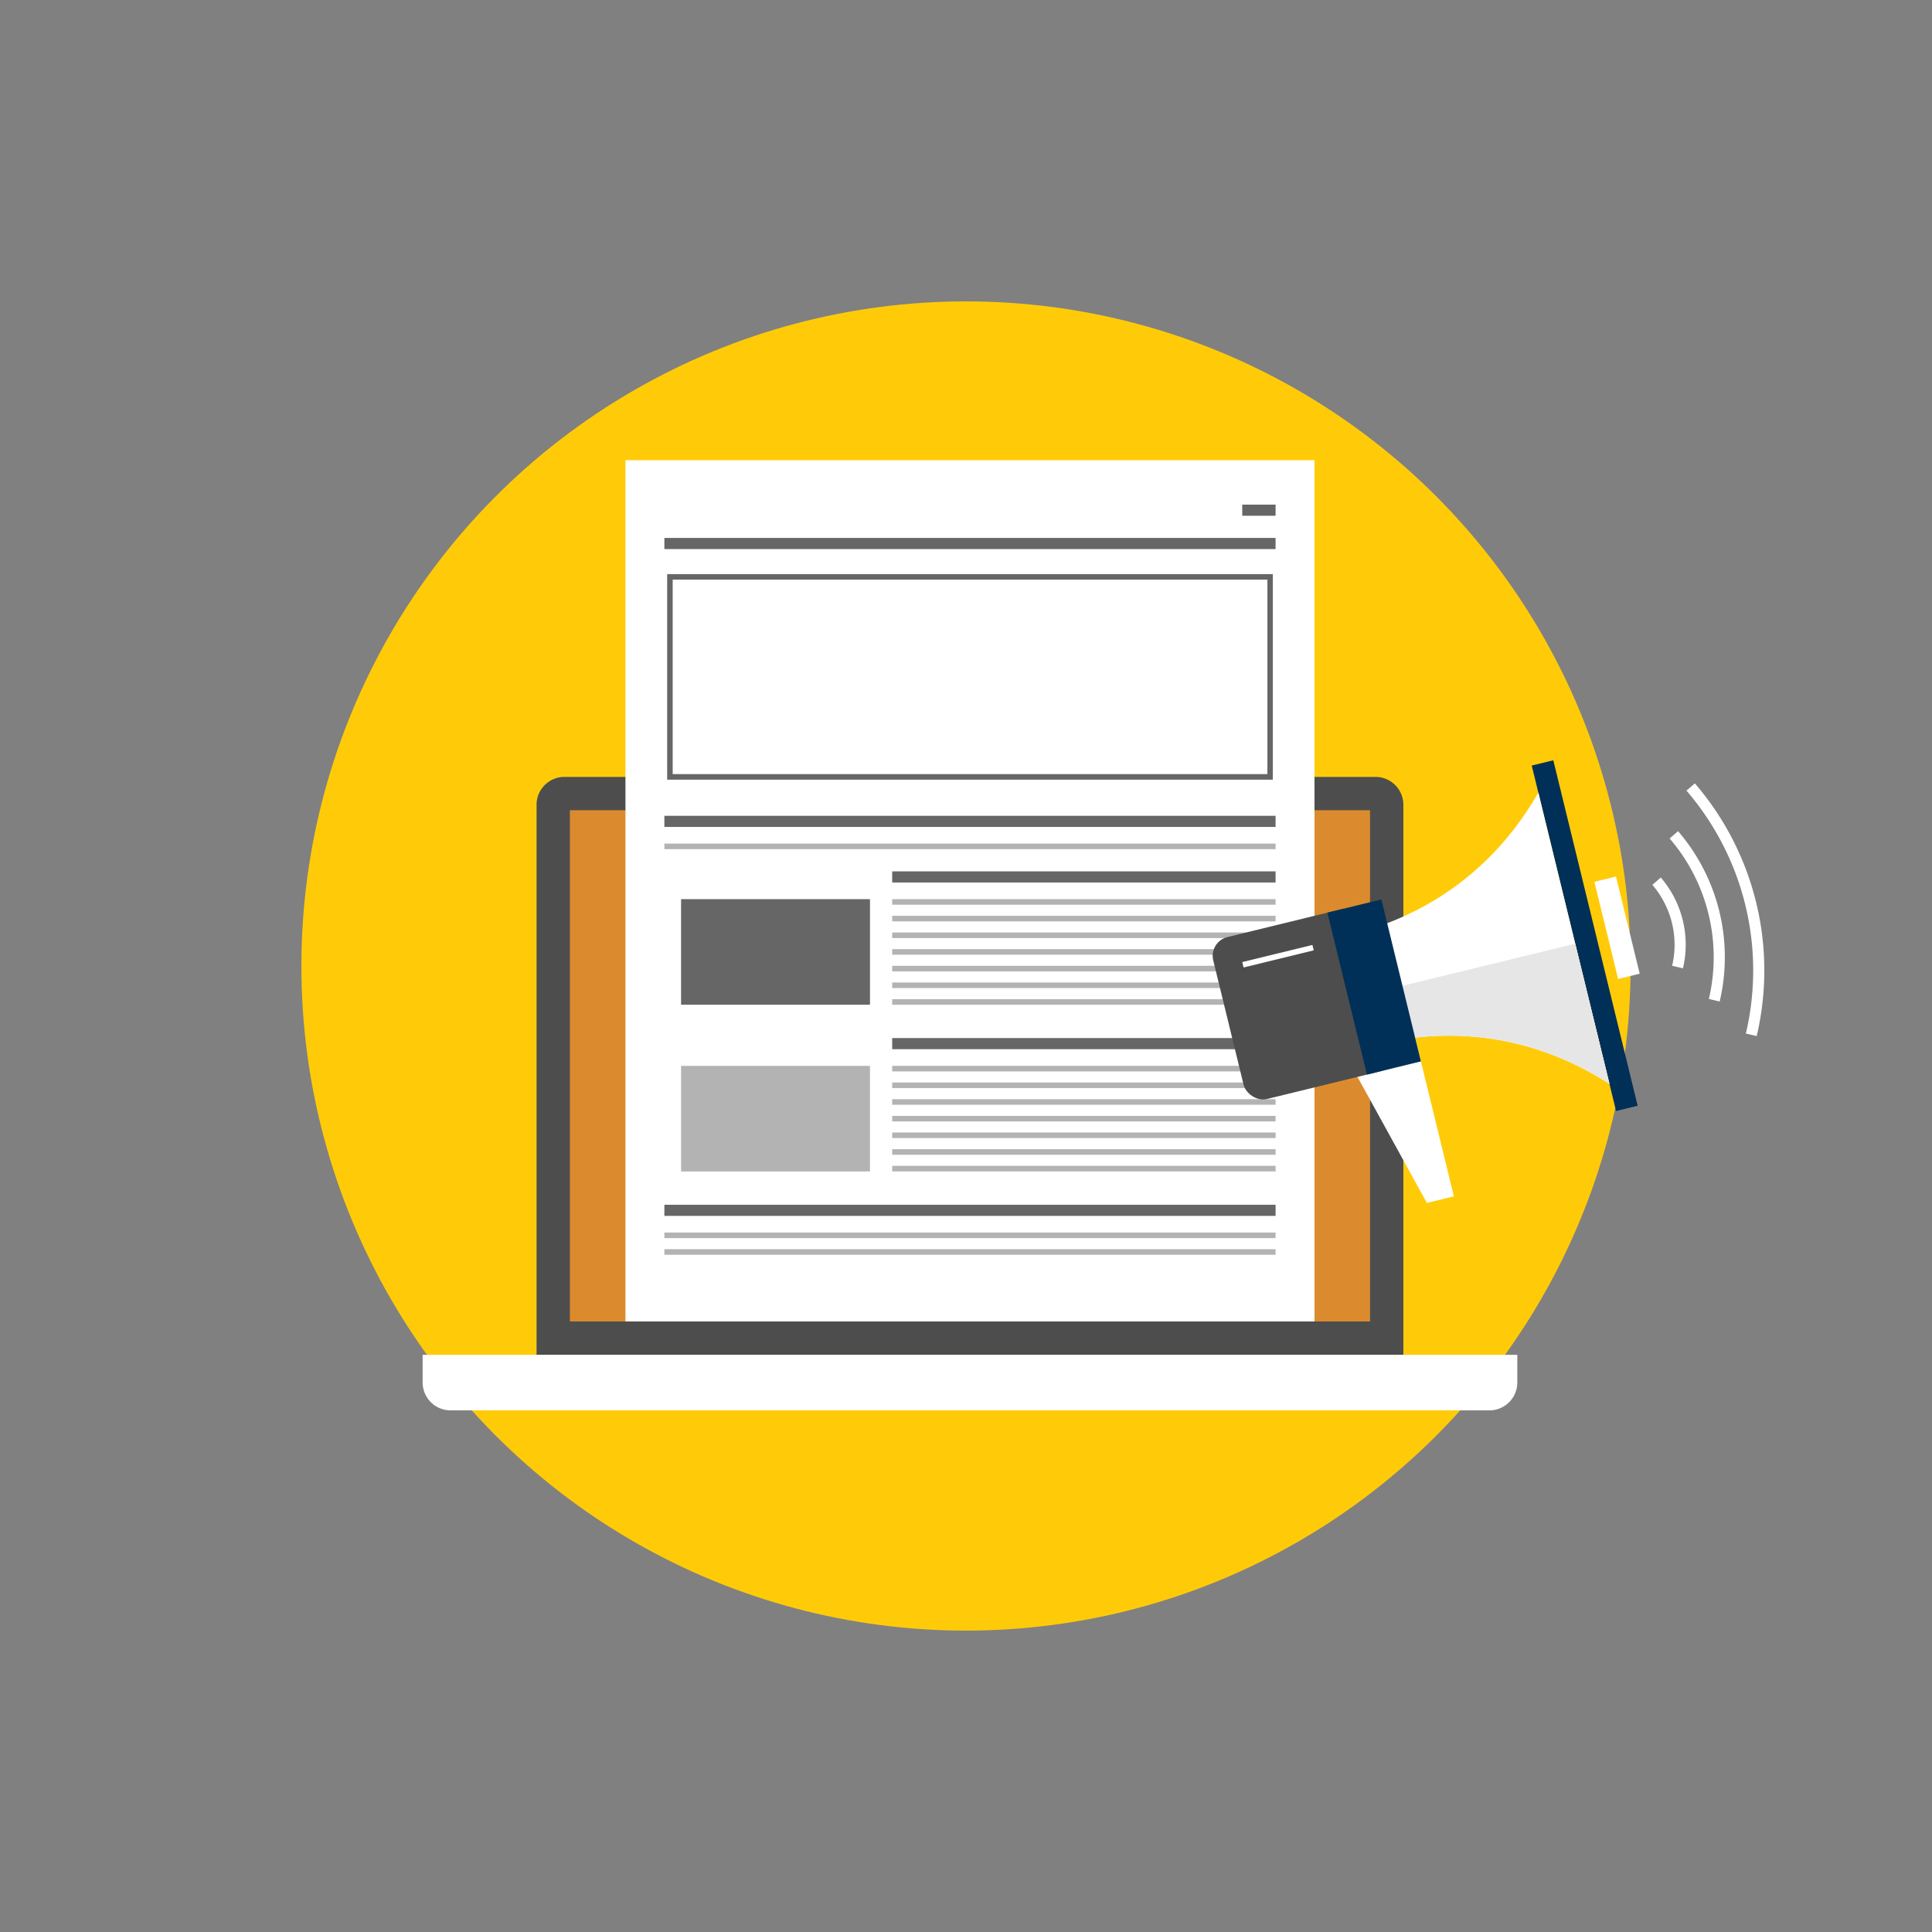 <svg id="Layer_1" data-name="Layer 1" xmlns="http://www.w3.org/2000/svg" viewBox="0 0 500 500"><rect x="0" y="0" width="500" height="500" fill="#808080" stroke="none"/><defs><style>.cls-1{fill:#ffcb09;}.cls-2{fill:#4d4d4d;}.cls-3{fill:#db8b2d;}.cls-4{fill:#fff;}.cls-5{fill:#666;}.cls-6{fill:#b3b3b3;}.cls-7{fill:#003057;}.cls-8{fill:#e6e6e6;}</style></defs><circle class="cls-1" cx="250" cy="250" r="172"/><path class="cls-2" d="M138.86,350.62V208.25a7.22,7.22,0,0,1,7.19-7.19H356a7.22,7.22,0,0,1,7.19,7.19V350.62Z"/><rect class="cls-3" x="147.49" y="209.69" width="207.08" height="132.3"/><rect class="cls-4" x="161.87" y="119.1" width="178.32" height="222.89" transform="translate(502.06 461.09) rotate(-180)"/><path class="cls-5" d="M172.66,148.58H329.4v53.2H172.66ZM328,150H174.09v50.34H328Z"/><rect class="cls-5" x="171.94" y="211.13" width="158.18" height="2.88" transform="translate(502.06 425.14) rotate(-180)"/><rect class="cls-5" x="171.94" y="139.23" width="158.18" height="2.88" transform="translate(502.06 281.33) rotate(-180)"/><rect class="cls-5" x="321.49" y="130.6" width="8.63" height="2.88" transform="translate(651.61 264.08) rotate(-180)"/><rect class="cls-6" x="171.94" y="218.32" width="158.18" height="1.44" transform="translate(502.06 438.08) rotate(-180)"/><rect class="cls-6" x="171.94" y="318.98" width="158.18" height="1.44" transform="translate(502.06 639.4) rotate(-180)"/><rect class="cls-6" x="171.94" y="323.3" width="158.18" height="1.44" transform="translate(502.06 648.03) rotate(-180)"/><rect class="cls-6" x="230.9" y="232.7" width="99.22" height="1.44" transform="translate(561.02 466.84) rotate(-180)"/><rect class="cls-6" x="230.9" y="237.02" width="99.22" height="1.44" transform="translate(561.02 475.47) rotate(-180)"/><rect class="cls-6" x="230.9" y="241.33" width="99.22" height="1.44" transform="translate(561.02 484.1) rotate(-180)"/><rect class="cls-6" x="230.9" y="245.64" width="99.22" height="1.44" transform="translate(561.02 492.72) rotate(-180)"/><rect class="cls-6" x="230.9" y="249.96" width="99.22" height="1.44" transform="translate(561.02 501.35) rotate(-180)"/><rect class="cls-6" x="230.9" y="254.27" width="99.22" height="1.44" transform="translate(561.02 509.98) rotate(-180)"/><rect class="cls-6" x="230.9" y="258.59" width="99.22" height="1.44" transform="translate(561.02 518.61) rotate(-180)"/><rect class="cls-5" x="230.9" y="268.65" width="99.22" height="2.88" transform="translate(561.02 540.18) rotate(-180)"/><rect class="cls-5" x="171.94" y="311.79" width="158.18" height="2.88" transform="translate(502.06 626.46) rotate(-180)"/><rect class="cls-5" x="230.9" y="225.51" width="99.22" height="2.88" transform="translate(561.02 453.9) rotate(-180)"/><rect class="cls-6" x="230.9" y="275.84" width="99.22" height="1.44" transform="translate(561.02 553.12) rotate(-180)"/><rect class="cls-6" x="230.9" y="280.16" width="99.22" height="1.44" transform="translate(561.02 561.75) rotate(-180)"/><rect class="cls-6" x="230.9" y="284.47" width="99.22" height="1.44" transform="translate(561.02 570.38) rotate(-180)"/><rect class="cls-6" x="230.9" y="288.78" width="99.22" height="1.44" transform="translate(561.02 579.01) rotate(-180)"/><rect class="cls-6" x="230.9" y="293.1" width="99.22" height="1.44" transform="translate(561.02 587.63) rotate(-180)"/><rect class="cls-6" x="230.9" y="297.41" width="99.22" height="1.44" transform="translate(561.02 596.26) rotate(-180)"/><rect class="cls-6" x="230.9" y="301.73" width="99.22" height="1.44" transform="translate(561.02 604.89) rotate(-180)"/><rect class="cls-5" x="176.25" y="232.7" width="48.89" height="27.32" transform="translate(401.4 492.72) rotate(-180)"/><rect class="cls-6" x="176.25" y="275.84" width="48.89" height="27.32" transform="translate(401.4 579.01) rotate(-180)"/><path class="cls-4" d="M392.68,350.62v7.19a7.22,7.22,0,0,1-7.19,7.19H116.57a7.22,7.22,0,0,1-7.19-7.19v-7.19Z"/><polygon class="cls-4" points="369.28 311.32 376.26 309.61 363.64 257.92 342.69 263.04 369.28 311.32"/><rect class="cls-7" x="407.24" y="196.12" width="5.75" height="92.03" transform="translate(865.96 380.1) rotate(166.28)"/><path class="cls-4" d="M342.63,274.92c20.12-8.76,47.5-11.39,73.9,5.59q-9.21-37.69-18.4-75.38c-15.61,27.23-41.12,37.51-63,39Q338.88,259.54,342.63,274.92Z"/><rect class="cls-4" x="415.63" y="227.15" width="5.75" height="25.88" transform="translate(882 374.08) rotate(166.28)"/><path class="cls-8" d="M407.67,244.22q4.43,18.14,8.86,36.29c-26.4-17-53.78-14.35-73.9-5.59l-3.42-14Z"/><rect class="cls-2" x="317.34" y="238.3" width="40.26" height="43.14" rx="5" transform="translate(726.95 432.29) rotate(166.28)"/><rect class="cls-7" x="348.45" y="233.87" width="14.38" height="43.14" transform="translate(761.71 419.24) rotate(166.28)"/><rect class="cls-4" x="321.4" y="246.73" width="18.69" height="1.44" transform="translate(710.74 409.41) rotate(166.28)"/><path class="cls-4" d="M432.75,249.94l2.8.66a26.66,26.66,0,0,0-5.74-23.5L427.63,229A23.78,23.78,0,0,1,432.75,249.94Z"/><path class="cls-4" d="M442.25,258.53l2.8.66a50,50,0,0,0-10.77-44.09L432.1,217A47.1,47.1,0,0,1,442.25,258.53Z"/><path class="cls-4" d="M451.83,267.48l2.8.66a74.16,74.16,0,0,0-16-65.4l-2.18,1.87A71.3,71.3,0,0,1,451.83,267.48Z"/></svg>